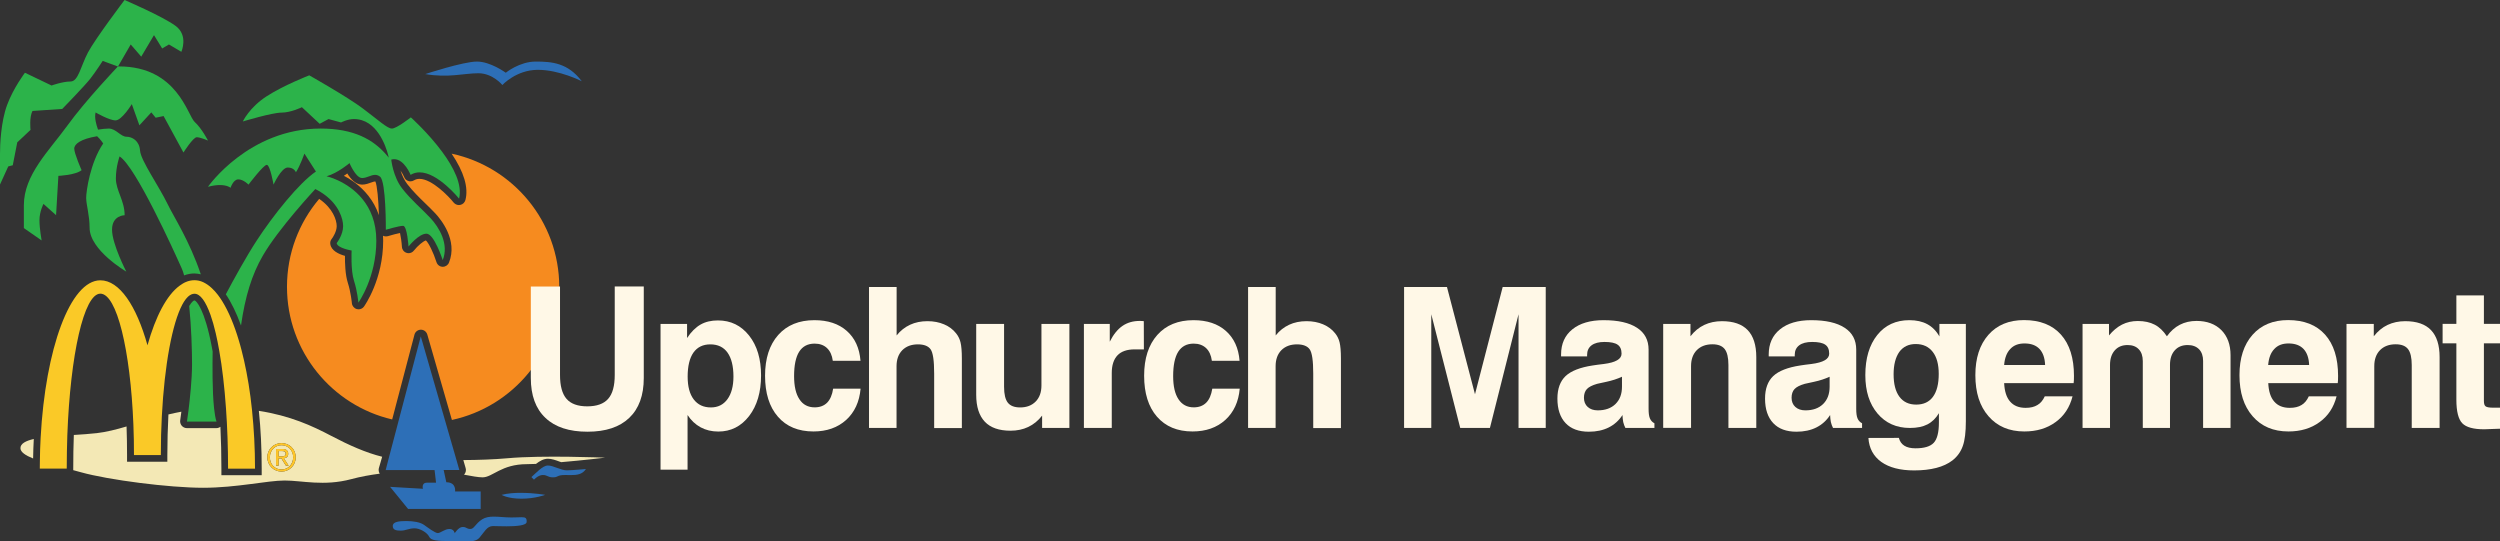 <?xml version="1.0" encoding="utf-8"?>
<!-- Generator: Adobe Illustrator 24.1.2, SVG Export Plug-In . SVG Version: 6.00 Build 0)  -->
<svg version="1.1" id="Layer_1" xmlns="http://www.w3.org/2000/svg" xmlns:xlink="http://www.w3.org/1999/xlink" x="0px" y="0px"
	 viewBox="0 0 299.68 64.89" style="enable-background:new 0 0 299.68 64.89;" xml:space="preserve">
<rect x="0" y="0" width="299.68" height="64.89" fill="#333333" stroke="none"/>
<style type="text/css">
	.st0{clip-path:url(#SVGID_2_);fill:#F3E8B5;}
	.st1{clip-path:url(#SVGID_2_);fill:#F68B1F;}
	.st2{clip-path:url(#SVGID_2_);fill:#2CB34A;}
	.st3{clip-path:url(#SVGID_2_);fill:#FFC629;}
	.st4{clip-path:url(#SVGID_2_);fill:#FAC927;}
	.st5{clip-path:url(#SVGID_2_);fill:#2D6FB7;}
	.st6{clip-path:url(#SVGID_2_);fill:#FFF8E7;}
</style>
<g>
	<defs>
		<rect id="SVGID_1_" y="0" width="299.68" height="64.89"/>
	</defs>
	<clipPath id="SVGID_2_">
		<use xlink:href="#SVGID_1_"  style="overflow:visible;"/>
	</clipPath>
	<path class="st0" d="M2.45,53.72c0,0.47,0.6,0.87,1.52,1.24c0.01-0.79,0.04-1.57,0.08-2.34C3.07,52.85,2.45,53.18,2.45,53.72"/>
	<path class="st0" d="M45.81,54.75c-1.92-0.47-3.97-1.38-6.1-2.5c-2.27-1.2-4.93-2.42-8.68-3c0.23,2.21,0.34,4.53,0.34,6.91v0.8
		h-4.83v-0.8c0-1.7-0.04-3.38-0.12-5c-0.14,0.1-0.3,0.16-0.48,0.16h-3.54c-0.23,0-0.45-0.1-0.61-0.28
		c-0.15-0.18-0.22-0.41-0.19-0.64c0-0.01,0.06-0.42,0.14-1.05c-0.53,0.1-1.05,0.21-1.55,0.33c-0.08,1.57-0.13,3.2-0.13,4.87v0.8
		h-4.83v-0.8c0-1.16-0.02-2.31-0.06-3.43c-1.25,0.37-2.43,0.67-3.56,0.8c-0.88,0.1-1.82,0.16-2.76,0.22
		c-0.05,1.31-0.07,2.66-0.07,4.02v0.2c0.31,0.08,0.62,0.17,0.92,0.25c3.33,0.93,10.6,1.86,14.64,1.86s7.7-0.87,9.78-0.87
		c2.08,0,4.7,0.71,7.97-0.16c1.11-0.3,2.28-0.51,3.43-0.66c-0.12-0.19-0.16-0.42-0.11-0.64L45.81,54.75z M33.75,56.53
		c-0.93,0-1.71-0.74-1.71-1.72c0-0.96,0.78-1.7,1.71-1.7c0.93,0,1.7,0.73,1.7,1.7C35.46,55.79,34.68,56.53,33.75,56.53"/>
	<path class="st0" d="M60.85,54.93c-1.67,0.15-3.52,0.21-5.31,0.22l0.28,0.97c0.07,0.24,0.02,0.5-0.13,0.7
		c-0.02,0.03-0.05,0.05-0.07,0.08c0.92,0.17,1.71,0.32,2.23,0.32c1.2,0,2.24-1.58,5.3-1.58c0.33,0,0.71-0.01,1.1-0.03
		c0.44-0.35,0.92-0.62,1.43-0.62c0.46,0,0.92,0.17,1.36,0.33c0.07,0.03,0.15,0.06,0.23,0.08c2.59-0.22,5.12-0.52,5.27-0.54v0
		C72.29,54.86,65.09,54.55,60.85,54.93"/>
	<path class="st0" d="M33.75,53.37c-0.8,0-1.4,0.63-1.4,1.45c0,0.84,0.6,1.46,1.4,1.46c0.78,0,1.39-0.63,1.39-1.46
		C35.15,53.99,34.54,53.37,33.75,53.37 M34.27,55.82l-0.54-0.86H33.4v0.86h-0.31v-1.99h0.77c0.47,0,0.69,0.19,0.69,0.57
		c0,0.36-0.23,0.51-0.52,0.54l0.57,0.88H34.27z"/>
	<path class="st0" d="M34.24,54.38c0-0.26-0.23-0.31-0.44-0.31H33.4v0.64h0.32C33.99,54.71,34.24,54.69,34.24,54.38"/>
	<path class="st1" d="M54.14,18.42c1.48,2.2,2.04,4.07,1.65,5.56c-0.08,0.29-0.31,0.52-0.61,0.58c-0.06,0.01-0.11,0.02-0.17,0.02
		c-0.24,0-0.47-0.11-0.63-0.3c-0.59-0.74-2.61-2.84-4.1-2.84c-0.25,0-0.46,0.06-0.66,0.18c-0.13,0.08-0.27,0.12-0.42,0.12
		c-0.08,0-0.17-0.01-0.25-0.04c-0.22-0.07-0.41-0.24-0.49-0.46c-0.09-0.22-0.26-0.53-0.45-0.79c0.17,0.53,0.43,1.13,0.82,1.63
		c0.67,0.86,1.41,1.58,2.13,2.28c0.41,0.4,0.84,0.81,1.24,1.24c0.65,0.7,2.7,3.2,1.62,5.88c-0.12,0.3-0.42,0.5-0.74,0.5h-0.03
		c-0.34-0.01-0.63-0.24-0.73-0.56c-0.36-1.13-0.94-2.32-1.27-2.6c-0.32,0.09-0.98,0.64-1.44,1.22c-0.15,0.2-0.39,0.31-0.63,0.31
		c-0.08,0-0.16-0.01-0.24-0.04c-0.32-0.1-0.54-0.38-0.56-0.71c-0.04-0.62-0.14-1.28-0.23-1.67c-0.39,0.08-0.97,0.23-1.46,0.38
		c-0.07,0.02-0.15,0.03-0.23,0.03c-0.12,0-0.24-0.03-0.35-0.08c0.01,0.19,0.02,0.39,0.02,0.59c0,4.64-2.21,7.77-2.3,7.9
		c-0.15,0.21-0.4,0.33-0.65,0.33c-0.07,0-0.14-0.01-0.21-0.03c-0.32-0.09-0.56-0.37-0.59-0.7c0-0.01-0.12-1.31-0.49-2.46
		c-0.31-0.96-0.35-2.38-0.34-3.22c-0.79-0.22-1.66-0.64-1.76-1.43c-0.03-0.22,0.03-0.43,0.17-0.6c0.15-0.19,0.6-0.9,0.6-1.53
		c0-0.74-0.47-2.16-2.1-3.27c-2.41,2.85-3.86,6.52-3.86,10.54c0,7.74,5.39,14.22,12.61,15.9l2.67-10.16c0.09-0.35,0.4-0.59,0.76-0.6
		h0.01c0.36,0,0.67,0.24,0.77,0.58l2.95,10.24c7.36-1.59,12.87-8.13,12.87-15.96C67.02,26.54,61.51,20,54.14,18.42"/>
	<path class="st1" d="M45.42,25.79c-0.05-1.83-0.21-3.56-0.42-4.03c-0.02-0.01-0.03-0.01-0.05-0.01c-0.1,0-0.28,0.07-0.46,0.13
		c-0.3,0.11-0.66,0.25-1.09,0.25c-0.77,0-1.37-0.68-1.77-1.34c-0.14,0.09-0.27,0.19-0.41,0.29c0.44,0.22,0.91,0.51,1.39,0.87
		C43.63,22.73,44.79,23.95,45.42,25.79"/>
	<path class="st2" d="M24.07,32.88c-1.35-4.01-3.26-6.93-3.94-8.34c-1.1-2.28-3.26-5.3-3.34-6.48c-0.08-1.18-0.94-1.67-1.63-1.67
		c-0.69,0-1.26-0.98-2.12-0.98c-0.38,0-0.87,0.06-1.29,0.13c-0.22-0.6-0.45-1.45-0.29-2.06c0,0,1.63,0.95,2.39,0.95
		s1.95-1.95,1.95-1.95l0.91,2.54l1.43-1.55l0.52,0.64l0.95-0.2l2.38,4.37c0,0,1.16-1.83,1.59-1.83c0.44,0,1.35,0.4,1.35,0.4
		s-0.72-1.43-1.59-2.23c-0.87-0.79-2.08-6.66-9.09-6.66c-0.04,0-0.07,0-0.11,0c0,0-3.89,4.08-6.07,7.1
		c-2.19,3.02-5.21,5.89-5.21,9.54v2.74l2.13,1.48c0,0-0.26-1.4-0.26-2.43c0-1.03,0.48-1.95,0.48-1.95l1.51,1.35L7,21.08
		c0,0,2.03-0.08,2.78-0.68c0,0-0.88-1.99-0.88-2.58c0-0.56,0.77-1.16,2.74-1.49c0.45,0.42,0.73,0.87,0.73,0.87
		c-1.55,2.28-2.04,5.7-2.04,6.52c0,0.81,0.41,2.08,0.41,3.58c0,2.69,4.4,5.26,4.4,5.26s-1.71-3.3-1.71-5.03s1.51-1.73,1.51-1.73
		c0-1.75-1.05-2.97-1.05-4.4c0-1.43,0.44-2.65,0.44-2.65c1.91,1.18,6.48,11.24,7.46,13.44c0.1,0.23,0.2,0.51,0.28,0.82
		c0.4-0.15,0.81-0.23,1.23-0.23C23.57,32.79,23.82,32.82,24.07,32.88"/>
	<path class="st2" d="M25.49,42.14c-0.03-0.17-0.06-0.34-0.09-0.5c-0.86-4.58-1.87-5.61-2.09-5.63c-0.09,0-0.32,0.16-0.63,0.67
		c0.26,2.52,0.34,5.35,0.34,6.97c0,1.81-0.25,4.15-0.43,5.58c-0.1,0.79-0.18,1.31-0.18,1.31h3.54c-0.13-0.4-0.22-0.96-0.29-1.6
		C25.43,46.78,25.47,43.67,25.49,42.14"/>
	<path class="st2" d="M16.93,6.79l1.53-2.58l0.98,1.6l0.81-0.48l1.49,0.88c0,0,0.88-1.97-0.71-3.12C19.44,1.93,14.93,0,14.93,0
		s-3.49,4.61-4.38,6.28C9.67,7.94,9.4,9.77,8.45,9.77c-0.95,0-2.27,0.48-2.27,0.48L2.99,8.72c0,0-1.39,1.83-2.14,3.87
		C0.1,14.62,0,17.37,0,18.46v3.66l0.99-2.17l0.54-0.14l0.54-2.75l1.59-1.49c0,0-0.17-1.53,0.24-2.27l3.56-0.24
		c0,0,2.71-2.78,3.39-3.66c0.68-0.88,1.46-2.1,1.46-2.1l1.83,0.68l1.53-2.65L16.93,6.79z"/>
	<path class="st2" d="M53.02,18.22c-1.69-2.29-3.77-4.15-3.77-4.15s-1.71,1.34-2.27,1.34s-1.63-1.02-3.53-2.44
		c-1.91-1.42-6.38-3.94-6.38-3.94s-3.05,1.18-5.12,2.52c-2.07,1.34-2.84,3.01-2.84,3.01s3.49-1.06,4.63-1.06
		c1.14,0,2.45-0.65,2.45-0.65l2.13,1.99l1.06-0.57l1.5,0.41c0,0,0.77-0.41,1.54-0.41c2.77,0,3.84,3.28,4.11,4.32
		c0.05,0.19,0.07,0.31,0.07,0.31c-0.07-0.09-0.15-0.18-0.22-0.27c-1.62-1.92-3.98-3.22-7.94-3.22c-8.65,0-13.51,6.98-13.51,6.98
		c0.58-0.15,1.05-0.21,1.42-0.21c0.93,0,1.29,0.33,1.29,0.33s0.32-1.01,0.93-1.01c0.61,0,1.22,0.63,1.22,0.63s1.79-2.37,2.19-2.37
		s0.81,2.37,0.81,2.37s0.93-2.05,1.71-2.05c0.77,0,0.97,0.57,0.97,0.57c0.49-0.73,1.02-2.24,1.02-2.24l1.38,2.15
		c-2.03,1.38-5.12,5.24-7.1,8.28c-1.26,1.93-2.77,4.68-3.7,6.44c0.66,0.97,1.27,2.22,1.82,3.74c0.5-3.49,1.3-6.1,2.62-8.38
		c1.91-3.29,6.29-7.98,6.29-7.98c0.36,0.18,0.68,0.37,0.97,0.58c1.84,1.29,2.36,2.96,2.36,3.87c0,1.06-0.77,2.03-0.77,2.03
		c0.08,0.61,1.79,0.89,1.79,0.89s-0.12,2.36,0.28,3.61c0.41,1.26,0.53,2.64,0.53,2.64s2.15-3.01,2.15-7.44c0-4.4-2.84-6.4-4.6-7.22
		c-0.79-0.37-1.37-0.49-1.37-0.49c1.34-0.37,2.76-1.58,2.76-1.58s0.16,0.4,0.42,0.82c0.28,0.47,0.68,0.97,1.09,0.97
		c0.56,0,1.05-0.38,1.55-0.38c0.2,0,0.4,0.06,0.6,0.22c0.73,0.57,0.69,6.36,0.69,6.36s1.58-0.47,2.07-0.47s0.65,2.48,0.65,2.48
		s1.22-1.54,2.15-1.54c0.93,0,1.95,3.17,1.95,3.17c0.77-1.91-0.41-3.9-1.46-5.03s-2.31-2.15-3.41-3.57c-1.1-1.42-1.3-3.45-1.3-3.45
		c0.12-0.03,0.23-0.05,0.35-0.05c1.22,0,1.97,1.88,1.97,1.88c0.34-0.21,0.71-0.3,1.08-0.3c2.2,0,4.73,3.15,4.73,3.15
		C55.45,22.13,54.36,20.04,53.02,18.22"/>
	<path class="st3" d="M34.55,54.39c0-0.38-0.22-0.57-0.69-0.57h-0.77v1.99h0.31v-0.86h0.33l0.54,0.86h0.33l-0.57-0.88
		C34.33,54.9,34.55,54.75,34.55,54.39 M33.72,54.71H33.4v-0.64h0.41c0.21,0,0.44,0.04,0.44,0.31
		C34.24,54.69,33.99,54.71,33.72,54.71"/>
	<path class="st3" d="M33.75,53.11c-0.93,0-1.71,0.74-1.71,1.7c0,0.98,0.78,1.72,1.71,1.72c0.93,0,1.7-0.74,1.7-1.72
		C35.46,53.85,34.68,53.11,33.75,53.11 M33.75,56.28c-0.8,0-1.4-0.63-1.4-1.46c0-0.82,0.6-1.45,1.4-1.45c0.78,0,1.39,0.63,1.39,1.45
		C35.15,55.65,34.54,56.28,33.75,56.28"/>
	<path class="st4" d="M29.25,43.19c-0.1-0.42-0.2-0.83-0.3-1.23c-0.1-0.37-0.19-0.73-0.3-1.08c-0.57-1.94-1.26-3.57-2.02-4.79
		c-0.08-0.13-0.17-0.26-0.25-0.38c-0.09-0.13-0.17-0.25-0.26-0.36c-0.23-0.31-0.48-0.57-0.72-0.8c-0.17-0.16-0.35-0.31-0.53-0.43
		c-0.17-0.11-0.33-0.21-0.5-0.29c-0.34-0.16-0.7-0.24-1.06-0.24c-0.35,0-0.7,0.07-1.04,0.22c-0.13,0.05-0.25,0.12-0.37,0.19
		c-0.12,0.07-0.24,0.15-0.36,0.24c-1.55,1.13-2.89,3.68-3.86,7.15c-1.33-4.75-3.36-7.79-5.65-7.79c-3.6,0-6.59,8.18-7.16,18.89
		c-0.05,0.91-0.08,1.83-0.09,2.77c0,0.3-0.01,0.6-0.01,0.91h3.23v-0.01c0-1.36,0.03-2.68,0.07-3.97c0.36-9.68,1.99-16.99,3.96-16.99
		s3.6,6.75,3.96,15.69c0.05,1.19,0.07,2.41,0.07,3.66h3.22c0-1.61,0.04-3.17,0.12-4.66c0.32-6.14,1.25-11.13,2.46-13.39
		c0.11-0.21,0.23-0.39,0.34-0.55c0.12-0.16,0.24-0.29,0.35-0.4c0.25-0.22,0.5-0.34,0.76-0.34c0.7,0,1.35,0.92,1.93,2.55
		c0.22,0.63,0.43,1.36,0.62,2.18c0.15,0.66,0.3,1.37,0.43,2.14c0.35,1.98,0.62,4.3,0.8,6.86c0.16,2.26,0.25,4.7,0.25,7.24h3.23
		c0-2.45-0.13-4.81-0.36-7.03C29.99,47,29.66,45,29.25,43.19"/>
	<path class="st5" d="M60.13,59.32c0,0,0.73,0.46,2.38,0.46c1.65,0,2.84-0.46,2.84-0.46s-1.32-0.24-2.87-0.24
		C61.71,59.07,60.88,59.13,60.13,59.32"/>
	<path class="st5" d="M67.94,56.38c-0.7,0-1.62-0.58-2.26-0.58c-0.64,0-1.47,0.95-1.98,1.39l0.31,0.31c0,0,0.5-0.56,1.06-0.56
		c0.56,0,0.56,0.28,1.22,0.28c0.67,0,0.42-0.28,1.47-0.28c0.22,0,0.44,0.01,0.64,0.01c0.77,0,1.4-0.07,1.84-0.73
		C70.25,56.21,68.63,56.38,67.94,56.38"/>
	<path class="st5" d="M62.53,62c-0.28,0-0.68,0.03-1.22,0.03c-0.77,0-1.49-0.1-2.12-0.1c-0.53,0-0.99,0.07-1.39,0.32
		c-0.86,0.56-0.95,1.16-1.42,1.16c-0.47,0-0.42-0.24-0.92-0.24s-0.95,0.75-0.95,0.75s-0.08-0.51-0.64-0.51
		c-0.56,0-1.06,0.49-1.39,0.49s-1.17-0.64-1.64-0.97c-0.47-0.34-1.28-0.47-2.14-0.47s-1.62,0.08-1.62,0.59
		c0,0.47,0.39,0.56,0.97,0.56c0.58,0,0.97-0.28,1.64-0.28s1.53,0.53,1.75,1c0.22,0.47,0.95,0.53,2.62,0.53
		c0.72,0,1.34,0.05,1.86,0.05c0.7,0,1.23-0.08,1.56-0.46c0.58-0.67,0.89-1.39,1.61-1.39c0.28,0,0.93,0.03,1.63,0.03
		c1.14,0,2.41-0.09,2.41-0.53C63.15,62.09,62.99,62,62.53,62"/>
	<path class="st5" d="M48.92,61.01h8.7v-2.1h-3.07c0,0,0.18-1.1-1.05-1.1l-0.28-1.3l-0.04-0.17h1.88l-0.34-1.19l-1.35-4.67
		l-2.93-10.16l-2.66,10.12l-1.18,4.48l-0.37,1.43h5.86l0.01,0.07l0.17,1.44H51.2c-0.73,0-0.5,0.73-0.5,0.73l-3.94-0.23L48.92,61.01z
		"/>
	<path class="st5" d="M57.35,8.78c1.72,0,2.87,1.41,2.87,1.41s1.66-1.82,4.26-1.82c2.6,0,5.26,1.37,5.26,1.37
		c-1.66-2.2-3.57-2.36-5.52-2.36c-1.96,0-3.59,1.34-3.59,1.34s-1.82-1.34-3.46-1.34c-1.64,0-6.19,1.5-6.19,1.5
		C53.73,9.36,55.63,8.78,57.35,8.78"/>
	<path class="st6" d="M63.62,34.35h3.51v10.6c0,1.31,0.26,2.26,0.78,2.86c0.52,0.6,1.35,0.9,2.48,0.9c1.15,0,1.98-0.3,2.51-0.9
		c0.53-0.6,0.79-1.55,0.79-2.87v-10.6h3.48v10.98c0,2.07-0.58,3.67-1.74,4.77c-1.16,1.11-2.83,1.66-5.01,1.66
		c-2.19,0-3.88-0.55-5.04-1.66c-1.17-1.1-1.75-2.7-1.75-4.78V34.35z"/>
	<path class="st6" d="M79.18,56.3V38.83h3.18v1.69c0.48-0.73,1.02-1.27,1.61-1.61c0.59-0.34,1.29-0.5,2.09-0.5
		c1.54,0,2.78,0.61,3.74,1.82c0.96,1.21,1.43,2.81,1.43,4.78c0,2-0.48,3.62-1.43,4.86c-0.96,1.24-2.19,1.86-3.69,1.86
		c-0.8,0-1.5-0.17-2.13-0.51c-0.62-0.34-1.14-0.83-1.56-1.47v6.55H79.18z M87.92,45.14c0-1.25-0.24-2.21-0.71-2.87
		c-0.47-0.66-1.16-0.99-2.06-0.99c-0.89,0-1.56,0.33-2.03,0.99c-0.46,0.66-0.69,1.62-0.69,2.88c0,1.18,0.24,2.09,0.73,2.73
		c0.49,0.64,1.17,0.96,2.06,0.96c0.84,0,1.5-0.33,1.98-0.99C87.68,47.19,87.92,46.28,87.92,45.14"/>
	<path class="st6" d="M99.87,46.59h3.29c-0.14,1.58-0.72,2.83-1.73,3.75c-1.02,0.92-2.33,1.38-3.92,1.38
		c-1.81,0-3.24-0.59-4.26-1.77c-1.03-1.18-1.54-2.82-1.54-4.91c0-2.08,0.53-3.71,1.58-4.89c1.05-1.18,2.5-1.77,4.34-1.77
		c1.61,0,2.91,0.43,3.88,1.29c0.97,0.86,1.52,2.05,1.64,3.58h-3.32c-0.09-0.67-0.32-1.17-0.7-1.53c-0.37-0.35-0.87-0.53-1.48-0.53
		c-0.83,0-1.44,0.33-1.85,0.97c-0.41,0.65-0.61,1.63-0.61,2.93c0,1.2,0.21,2.13,0.64,2.77c0.42,0.65,1.04,0.97,1.83,0.97
		c0.62,0,1.12-0.19,1.49-0.56C99.51,47.9,99.76,47.34,99.87,46.59"/>
	<path class="st6" d="M104.17,51.3V34.4h3.31v5.81c0.45-0.57,0.99-0.99,1.61-1.28s1.32-0.43,2.09-0.43c0.74,0,1.4,0.13,1.99,0.38
		c0.59,0.25,1.07,0.61,1.44,1.08c0.25,0.31,0.43,0.67,0.53,1.08c0.1,0.41,0.16,1.06,0.16,1.95v0.23v8.09h-3.32v-6.53
		c0-1.55-0.14-2.51-0.43-2.91c-0.28-0.39-0.79-0.59-1.52-0.59c-0.79,0-1.41,0.24-1.87,0.7c-0.46,0.47-0.69,1.11-0.69,1.92v7.4
		H104.17z"/>
	<path class="st6" d="M128.19,38.83V51.3h-3.27v-1.48c-0.47,0.61-1.03,1.06-1.66,1.36c-0.63,0.3-1.34,0.45-2.13,0.45
		c-1.37,0-2.4-0.36-3.08-1.08c-0.68-0.72-1.03-1.79-1.03-3.22v-8.5h3.34v7.54c0,0.89,0.15,1.52,0.45,1.9
		c0.3,0.38,0.79,0.57,1.48,0.57c0.78,0,1.4-0.24,1.86-0.71c0.46-0.47,0.69-1.11,0.69-1.92v-7.38H128.19z"/>
	<path class="st6" d="M129.93,51.3V38.83h3.1v2.13c0.43-0.86,0.94-1.49,1.52-1.89s1.27-0.6,2.08-0.6c0.13,0,0.23,0,0.3,0.01
		c0.07,0,0.13,0.01,0.18,0.02l0.01,3.38h-1.11c-0.91,0-1.6,0.24-2.05,0.71s-0.69,1.18-0.69,2.11v6.6H129.93z"/>
	<path class="st6" d="M145.32,46.59h3.29c-0.14,1.58-0.72,2.83-1.73,3.75c-1.02,0.92-2.33,1.38-3.93,1.38
		c-1.81,0-3.23-0.59-4.26-1.77c-1.03-1.18-1.54-2.82-1.54-4.91c0-2.08,0.53-3.71,1.58-4.89c1.05-1.18,2.5-1.77,4.34-1.77
		c1.61,0,2.91,0.43,3.88,1.29c0.97,0.86,1.52,2.05,1.64,3.58h-3.32c-0.09-0.67-0.32-1.17-0.7-1.53c-0.38-0.35-0.87-0.53-1.48-0.53
		c-0.83,0-1.44,0.33-1.85,0.97c-0.41,0.65-0.61,1.63-0.61,2.93c0,1.2,0.21,2.13,0.64,2.77c0.43,0.65,1.04,0.97,1.83,0.97
		c0.62,0,1.12-0.19,1.49-0.56C144.96,47.9,145.2,47.34,145.32,46.59"/>
	<path class="st6" d="M149.61,51.3V34.4h3.31v5.81c0.45-0.57,0.99-0.99,1.61-1.28s1.32-0.43,2.09-0.43c0.74,0,1.4,0.13,1.99,0.38
		c0.59,0.25,1.07,0.61,1.44,1.08c0.25,0.31,0.43,0.67,0.53,1.08c0.1,0.41,0.16,1.06,0.16,1.95v0.23v8.09h-3.32v-6.53
		c0-1.55-0.14-2.51-0.43-2.91c-0.28-0.39-0.79-0.59-1.52-0.59c-0.79,0-1.41,0.24-1.87,0.7c-0.46,0.47-0.69,1.11-0.69,1.92v7.4
		H149.61z"/>
	<polygon class="st6" points="168.31,51.3 168.31,34.4 173.45,34.4 176.81,47.26 180.13,34.4 185.29,34.4 185.29,51.3 182.03,51.3 
		182.03,37.67 178.6,51.3 175.04,51.3 171.57,37.67 171.57,51.3 	"/>
	<path class="st6" d="M194.49,49.75c-0.42,0.65-0.97,1.15-1.65,1.49c-0.68,0.34-1.47,0.51-2.38,0.51c-1.21,0-2.14-0.34-2.79-1.03
		c-0.65-0.69-0.98-1.67-0.98-2.94c0-1.18,0.33-2.08,0.98-2.7c0.66-0.62,1.74-1.04,3.24-1.27c0.34-0.05,0.79-0.12,1.35-0.18
		c1.41-0.18,2.12-0.59,2.12-1.23c0-0.51-0.16-0.87-0.47-1.08c-0.31-0.22-0.84-0.33-1.57-0.33c-0.67,0-1.19,0.13-1.55,0.4
		c-0.36,0.27-0.54,0.65-0.54,1.15v0.18h-3.12v-0.23c0-1.28,0.45-2.28,1.35-3.01c0.9-0.73,2.15-1.1,3.74-1.1
		c1.74,0,3.08,0.3,4.01,0.91c0.93,0.6,1.39,1.48,1.39,2.62v7.09c0,0.52,0.05,0.91,0.16,1.16c0.11,0.26,0.29,0.45,0.54,0.58v0.56
		h-3.48c-0.11-0.21-0.2-0.45-0.26-0.71C194.53,50.33,194.5,50.05,194.49,49.75 M194.43,45.16c-0.54,0.25-1.17,0.46-1.88,0.61
		c-0.71,0.15-1.07,0.23-1.1,0.24c-0.59,0.17-1,0.38-1.23,0.63c-0.23,0.25-0.35,0.6-0.35,1.04c0,0.46,0.15,0.83,0.45,1.1
		c0.3,0.27,0.7,0.41,1.2,0.41c0.9,0,1.61-0.25,2.13-0.76c0.52-0.51,0.78-1.2,0.78-2.08V45.16z"/>
	<path class="st6" d="M199.37,51.3V38.83h3.27v1.48c0.46-0.6,1.02-1.06,1.65-1.36c0.64-0.3,1.34-0.45,2.12-0.45
		c1.38,0,2.41,0.36,3.09,1.07c0.68,0.71,1.03,1.79,1.03,3.23v8.5h-3.34v-7.54c0-0.9-0.15-1.53-0.45-1.92
		c-0.3-0.38-0.79-0.57-1.47-0.57c-0.79,0-1.41,0.24-1.87,0.7c-0.46,0.47-0.69,1.11-0.69,1.92v7.4H199.37z"/>
	<path class="st6" d="M219.38,49.75c-0.42,0.65-0.97,1.15-1.65,1.49c-0.68,0.34-1.47,0.51-2.38,0.51c-1.21,0-2.14-0.34-2.79-1.03
		c-0.65-0.69-0.98-1.67-0.98-2.94c0-1.18,0.33-2.08,0.98-2.7c0.66-0.62,1.74-1.04,3.24-1.27c0.34-0.05,0.79-0.12,1.35-0.18
		c1.41-0.18,2.12-0.59,2.12-1.23c0-0.51-0.16-0.87-0.47-1.08c-0.31-0.22-0.84-0.33-1.57-0.33c-0.67,0-1.19,0.13-1.55,0.4
		c-0.36,0.27-0.54,0.65-0.54,1.15v0.18h-3.12v-0.23c0-1.28,0.45-2.28,1.35-3.01c0.9-0.73,2.15-1.1,3.74-1.1
		c1.74,0,3.08,0.3,4.01,0.91c0.93,0.6,1.39,1.48,1.39,2.62v7.09c0,0.52,0.05,0.91,0.16,1.16c0.11,0.26,0.29,0.45,0.54,0.58v0.56
		h-3.48c-0.11-0.21-0.2-0.45-0.26-0.71C219.42,50.33,219.39,50.05,219.38,49.75 M219.32,45.16c-0.54,0.25-1.17,0.46-1.88,0.61
		c-0.71,0.15-1.07,0.23-1.1,0.24c-0.59,0.17-1,0.38-1.23,0.63c-0.23,0.25-0.35,0.6-0.35,1.04c0,0.46,0.15,0.83,0.45,1.1
		c0.3,0.27,0.7,0.41,1.2,0.41c0.9,0,1.61-0.25,2.13-0.76c0.52-0.51,0.78-1.2,0.78-2.08V45.16z"/>
	<path class="st6" d="M223.97,52.5l3.65-0.01c0.11,0.42,0.33,0.73,0.66,0.94c0.33,0.21,0.78,0.31,1.34,0.31
		c1.04,0,1.77-0.22,2.18-0.66c0.41-0.44,0.62-1.25,0.62-2.44v-1.11c-0.35,0.6-0.81,1.05-1.37,1.34c-0.56,0.29-1.26,0.43-2.11,0.43
		c-1.61,0-2.91-0.58-3.88-1.73c-0.97-1.15-1.46-2.68-1.46-4.6c0-2.02,0.48-3.62,1.43-4.81c0.95-1.19,2.24-1.78,3.85-1.78
		c0.84,0,1.56,0.16,2.15,0.48c0.59,0.32,1.08,0.81,1.45,1.47v-1.5h3.17v11.65c0,1.31-0.12,2.31-0.37,2.99
		c-0.24,0.69-0.66,1.27-1.25,1.73c-0.51,0.39-1.15,0.69-1.92,0.89c-0.78,0.2-1.66,0.3-2.66,0.3c-1.67,0-2.98-0.34-3.94-1.02
		C224.57,54.69,224.05,53.73,223.97,52.5 M226.99,44.86c0,1.17,0.23,2.07,0.7,2.7c0.47,0.63,1.14,0.94,2.01,0.94
		c0.88,0,1.55-0.31,2.01-0.94c0.46-0.63,0.69-1.54,0.69-2.74c0-1.14-0.24-2.02-0.72-2.64c-0.48-0.62-1.16-0.94-2.04-0.94
		c-0.85,0-1.51,0.32-1.97,0.95C227.23,42.82,226.99,43.71,226.99,44.86"/>
	<path class="st6" d="M245.11,47.51h3.33c-0.34,1.32-1.01,2.35-2.04,3.09c-1.02,0.75-2.27,1.12-3.74,1.12
		c-1.81,0-3.24-0.61-4.29-1.82c-1.06-1.21-1.58-2.85-1.58-4.93c0-2.04,0.52-3.65,1.56-4.83c1.04-1.18,2.46-1.77,4.27-1.77
		c1.91,0,3.39,0.58,4.43,1.74c1.04,1.16,1.56,2.81,1.56,4.95c0,0.24,0,0.42-0.01,0.53s-0.01,0.23-0.03,0.34h-8.33
		c0.05,0.98,0.28,1.72,0.72,2.21c0.43,0.5,1.05,0.75,1.86,0.75c0.57,0,1.04-0.11,1.41-0.34C244.6,48.34,244.89,47.99,245.11,47.51
		 M240.24,43.75h4.91c-0.03-0.84-0.26-1.48-0.67-1.92c-0.42-0.44-1.01-0.66-1.8-0.66c-0.73,0-1.3,0.22-1.71,0.67
		C240.55,42.28,240.31,42.91,240.24,43.75"/>
	<path class="st6" d="M249.64,51.3V38.83h3.17v1.38c0.47-0.57,0.99-1.01,1.56-1.3c0.57-0.29,1.21-0.43,1.9-0.43
		c0.79,0,1.46,0.15,2.02,0.44c0.56,0.29,1.04,0.76,1.46,1.39c0.44-0.61,0.95-1.07,1.55-1.38c0.6-0.31,1.26-0.46,2-0.46
		c1.25,0,2.25,0.37,2.98,1.1c0.73,0.74,1.1,1.74,1.1,3.01v8.72h-3.29v-8.03c0-0.6-0.16-1.07-0.49-1.41c-0.33-0.33-0.78-0.5-1.36-0.5
		c-0.65,0-1.17,0.21-1.55,0.64c-0.38,0.42-0.57,1-0.57,1.74v7.56h-3.26v-8.01c0-0.61-0.16-1.09-0.48-1.42
		c-0.32-0.34-0.76-0.51-1.34-0.51c-0.65,0-1.16,0.21-1.54,0.64c-0.38,0.43-0.57,1.01-0.57,1.76v7.54H249.64z"/>
	<path class="st6" d="M276.76,47.51h3.33c-0.34,1.32-1.01,2.35-2.04,3.09c-1.02,0.75-2.27,1.12-3.73,1.12
		c-1.81,0-3.24-0.61-4.29-1.82c-1.06-1.21-1.58-2.85-1.58-4.93c0-2.04,0.52-3.65,1.56-4.83c1.04-1.18,2.46-1.77,4.27-1.77
		c1.91,0,3.39,0.58,4.43,1.74c1.04,1.16,1.56,2.81,1.56,4.95c0,0.24,0,0.42-0.01,0.53s-0.01,0.23-0.03,0.34h-8.33
		c0.05,0.98,0.28,1.72,0.72,2.21c0.43,0.5,1.05,0.75,1.86,0.75c0.57,0,1.04-0.11,1.41-0.34C276.25,48.34,276.54,47.99,276.76,47.51
		 M271.89,43.75h4.91c-0.03-0.84-0.26-1.48-0.67-1.92c-0.42-0.44-1.02-0.66-1.8-0.66c-0.73,0-1.3,0.22-1.71,0.67
		C272.2,42.28,271.96,42.91,271.89,43.75"/>
	<path class="st6" d="M281.28,51.3V38.83h3.27v1.48c0.47-0.6,1.02-1.06,1.65-1.36c0.64-0.3,1.34-0.45,2.12-0.45
		c1.38,0,2.41,0.36,3.09,1.07c0.68,0.71,1.03,1.79,1.03,3.23v8.5h-3.34v-7.54c0-0.9-0.15-1.53-0.45-1.92
		c-0.3-0.38-0.79-0.57-1.48-0.57c-0.79,0-1.41,0.24-1.87,0.7c-0.46,0.47-0.69,1.11-0.69,1.92v7.4H281.28z"/>
	<path class="st6" d="M299.69,51.39c-0.31,0.01-0.67,0.02-1.1,0.04c-0.43,0.02-0.69,0.03-0.81,0.03c-1.28,0-2.15-0.24-2.62-0.72
		c-0.47-0.48-0.71-1.42-0.71-2.83v-6.75h-1.65v-2.34h1.65v-3.41h3.3v3.41h1.93v2.34h-1.93v6.91c0,0.33,0.07,0.55,0.22,0.65
		c0.15,0.1,0.44,0.15,0.9,0.15h0.82V51.39z"/>
</g>
</svg>

